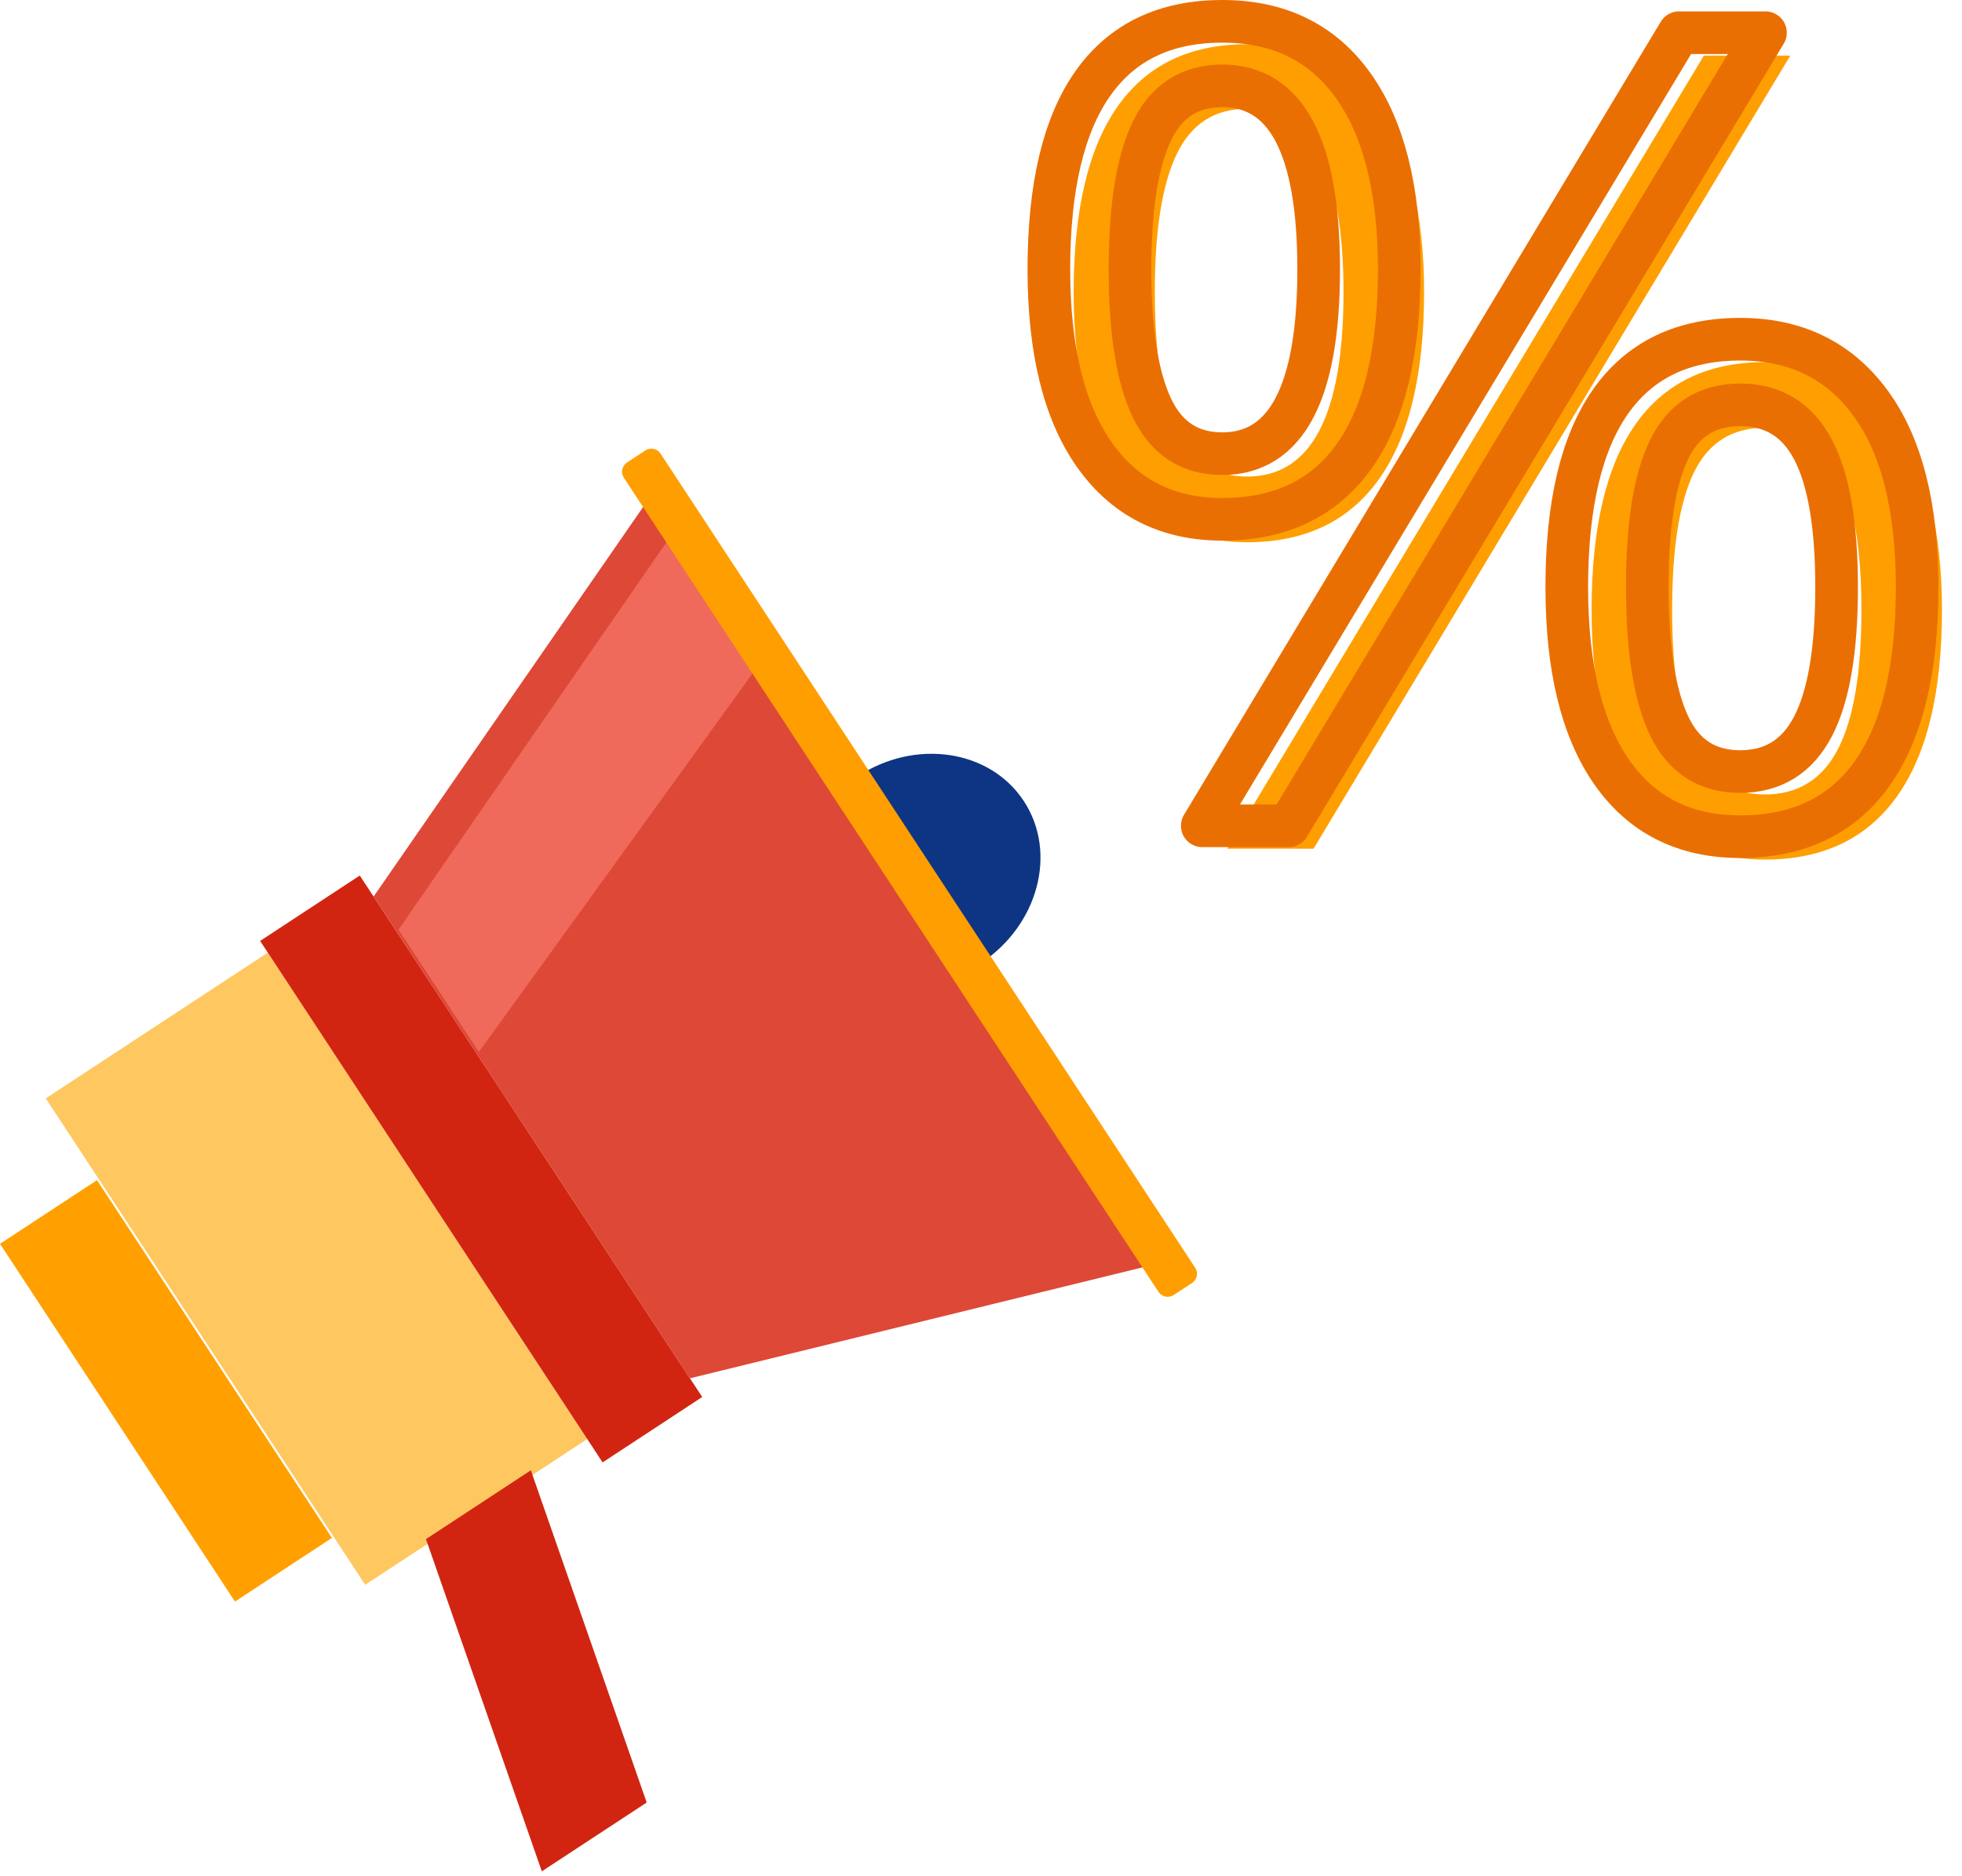 <?xml version="1.0" encoding="UTF-8" standalone="no"?><!DOCTYPE svg PUBLIC "-//W3C//DTD SVG 1.1//EN" "http://www.w3.org/Graphics/SVG/1.1/DTD/svg11.dtd"><svg width="100%" height="100%" viewBox="0 0 46 44" version="1.1" xmlns="http://www.w3.org/2000/svg" xmlns:xlink="http://www.w3.org/1999/xlink" xml:space="preserve" xmlns:serif="http://www.serif.com/" style="fill-rule:evenodd;clip-rule:evenodd;stroke-linejoin:round;stroke-miterlimit:1.414;"><g><path d="M27.075,6.851c0,1.442 0.17,2.523 0.51,3.244c0.34,0.721 0.891,1.081 1.654,1.081c1.507,0 2.26,-1.441 2.26,-4.325c0,-2.867 -0.753,-4.3 -2.26,-4.3c-0.763,0 -1.314,0.356 -1.654,1.069c-0.34,0.712 -0.51,1.789 -0.51,3.231Zm6.313,0c-0,1.934 -0.352,3.395 -1.055,4.383c-0.703,0.988 -1.734,1.482 -3.094,1.482c-1.286,-0 -2.285,-0.505 -2.998,-1.514c-0.712,-1.009 -1.068,-2.46 -1.068,-4.351c0,-1.925 0.343,-3.375 1.027,-4.351c0.685,-0.975 1.698,-1.463 3.039,-1.463c1.332,0 2.357,0.505 3.074,1.514c0.716,1.009 1.075,2.443 1.075,4.3Zm5.816,7.455c-0,1.45 0.17,2.534 0.51,3.25c0.34,0.717 0.896,1.075 1.667,1.075c0.772,0 1.342,-0.354 1.71,-1.062c0.367,-0.708 0.551,-1.796 0.551,-3.263c-0,-1.45 -0.184,-2.525 -0.551,-3.225c-0.368,-0.7 -0.938,-1.05 -1.71,-1.05c-0.771,0 -1.327,0.35 -1.667,1.05c-0.34,0.7 -0.51,1.775 -0.51,3.225Zm6.326,-0c0,1.925 -0.351,3.382 -1.054,4.37c-0.703,0.988 -1.735,1.482 -3.095,1.482c-1.304,-0 -2.308,-0.505 -3.011,-1.514c-0.703,-1.009 -1.054,-2.455 -1.054,-4.338c-0,-1.925 0.342,-3.376 1.026,-4.351c0.685,-0.975 1.698,-1.463 3.039,-1.463c1.305,0 2.323,0.498 3.053,1.495c0.731,0.996 1.096,2.436 1.096,4.319Zm-3.556,-13.002l-11.177,18.599l-2.026,0l11.177,-18.599l2.026,0Z" style="fill:#ff9e00;fill-rule:nonzero;"/><path d="M26.493,6.314c0,1.442 0.17,2.523 0.51,3.244c0.34,0.721 0.891,1.081 1.654,1.081c1.507,0 2.26,-1.442 2.26,-4.325c0,-2.867 -0.753,-4.3 -2.26,-4.3c-0.763,-0 -1.314,0.356 -1.654,1.068c-0.34,0.713 -0.51,1.79 -0.51,3.232Zm6.313,-0c-0,1.933 -0.352,3.394 -1.055,4.382c-0.703,0.988 -1.734,1.482 -3.094,1.482c-1.286,0 -2.286,-0.504 -2.998,-1.513c-0.712,-1.01 -1.068,-2.46 -1.068,-4.351c0,-1.925 0.343,-3.376 1.027,-4.351c0.685,-0.975 1.698,-1.463 3.039,-1.463c1.332,0 2.357,0.505 3.074,1.514c0.716,1.009 1.075,2.442 1.075,4.3Zm5.816,7.455c-0,1.45 0.17,2.533 0.51,3.25c0.34,0.717 0.896,1.075 1.667,1.075c0.772,-0 1.342,-0.354 1.709,-1.062c0.368,-0.708 0.552,-1.796 0.552,-3.263c-0,-1.451 -0.184,-2.526 -0.552,-3.225c-0.367,-0.7 -0.937,-1.05 -1.709,-1.05c-0.771,0 -1.327,0.35 -1.667,1.05c-0.34,0.699 -0.51,1.774 -0.51,3.225Zm6.326,-0c-0,1.925 -0.351,3.381 -1.054,4.37c-0.703,0.988 -1.735,1.482 -3.095,1.482c-1.304,-0 -2.308,-0.505 -3.011,-1.514c-0.703,-1.01 -1.054,-2.456 -1.054,-4.338c-0,-1.926 0.342,-3.376 1.026,-4.351c0.685,-0.975 1.698,-1.463 3.039,-1.463c1.305,-0 2.323,0.498 3.053,1.495c0.731,0.996 1.096,2.436 1.096,4.319Zm-3.556,-13.002l-11.178,18.599l-2.026,0l11.178,-18.599l2.026,0Z" style="fill:none;fill-rule:nonzero;stroke:#ea6f03;stroke-width:1px;"/><g><path d="M2.274,27.676l-2.274,1.493l5.509,8.39l2.273,-1.493l-5.508,-8.39Z" style="fill:#ffa000;"/><path d="M6.279,22.34l-5.206,3.418l7.489,11.407l5.206,-3.418l-7.489,-11.407Z" style="fill:#fec760;"/><path d="M12.446,34.48l-2.459,1.614l2.716,7.791l2.459,-1.614l-2.716,-7.791Z" style="fill:#d12512;"/><path d="M8.435,20.532l-2.336,1.534l8.029,12.229l2.336,-1.534l-8.029,-12.229Z" style="fill:#d12512;"/><path d="M20.105,18.207c1.357,-0.891 3.104,-0.632 3.899,0.579c0.795,1.211 0.338,2.917 -1.019,3.808c-1.357,0.891 -3.104,0.632 -3.899,-0.579c-0.795,-1.211 -0.339,-2.917 1.019,-3.808Z" style="fill:#0e3583;"/><path d="M8.759,21.026l6.364,-9.201l11.738,17.878l-10.685,2.62l-7.417,-11.297Z" style="fill:#de4837;"/><path d="M9.343,21.801l6.363,-9.201l2.021,3.078l-6.5,8.992l-1.884,-2.869Z" style="fill:#ef6a5b;"/><path d="M15.487,10.638c-0.078,-0.119 -0.238,-0.152 -0.357,-0.074l-0.43,0.283c-0.119,0.078 -0.152,0.237 -0.074,0.356l12.536,19.093c0.078,0.118 0.238,0.152 0.356,0.074l0.431,-0.283c0.118,-0.078 0.151,-0.238 0.073,-0.356l-12.535,-19.093Z" style="fill:#ff9e00;"/></g></g></svg>